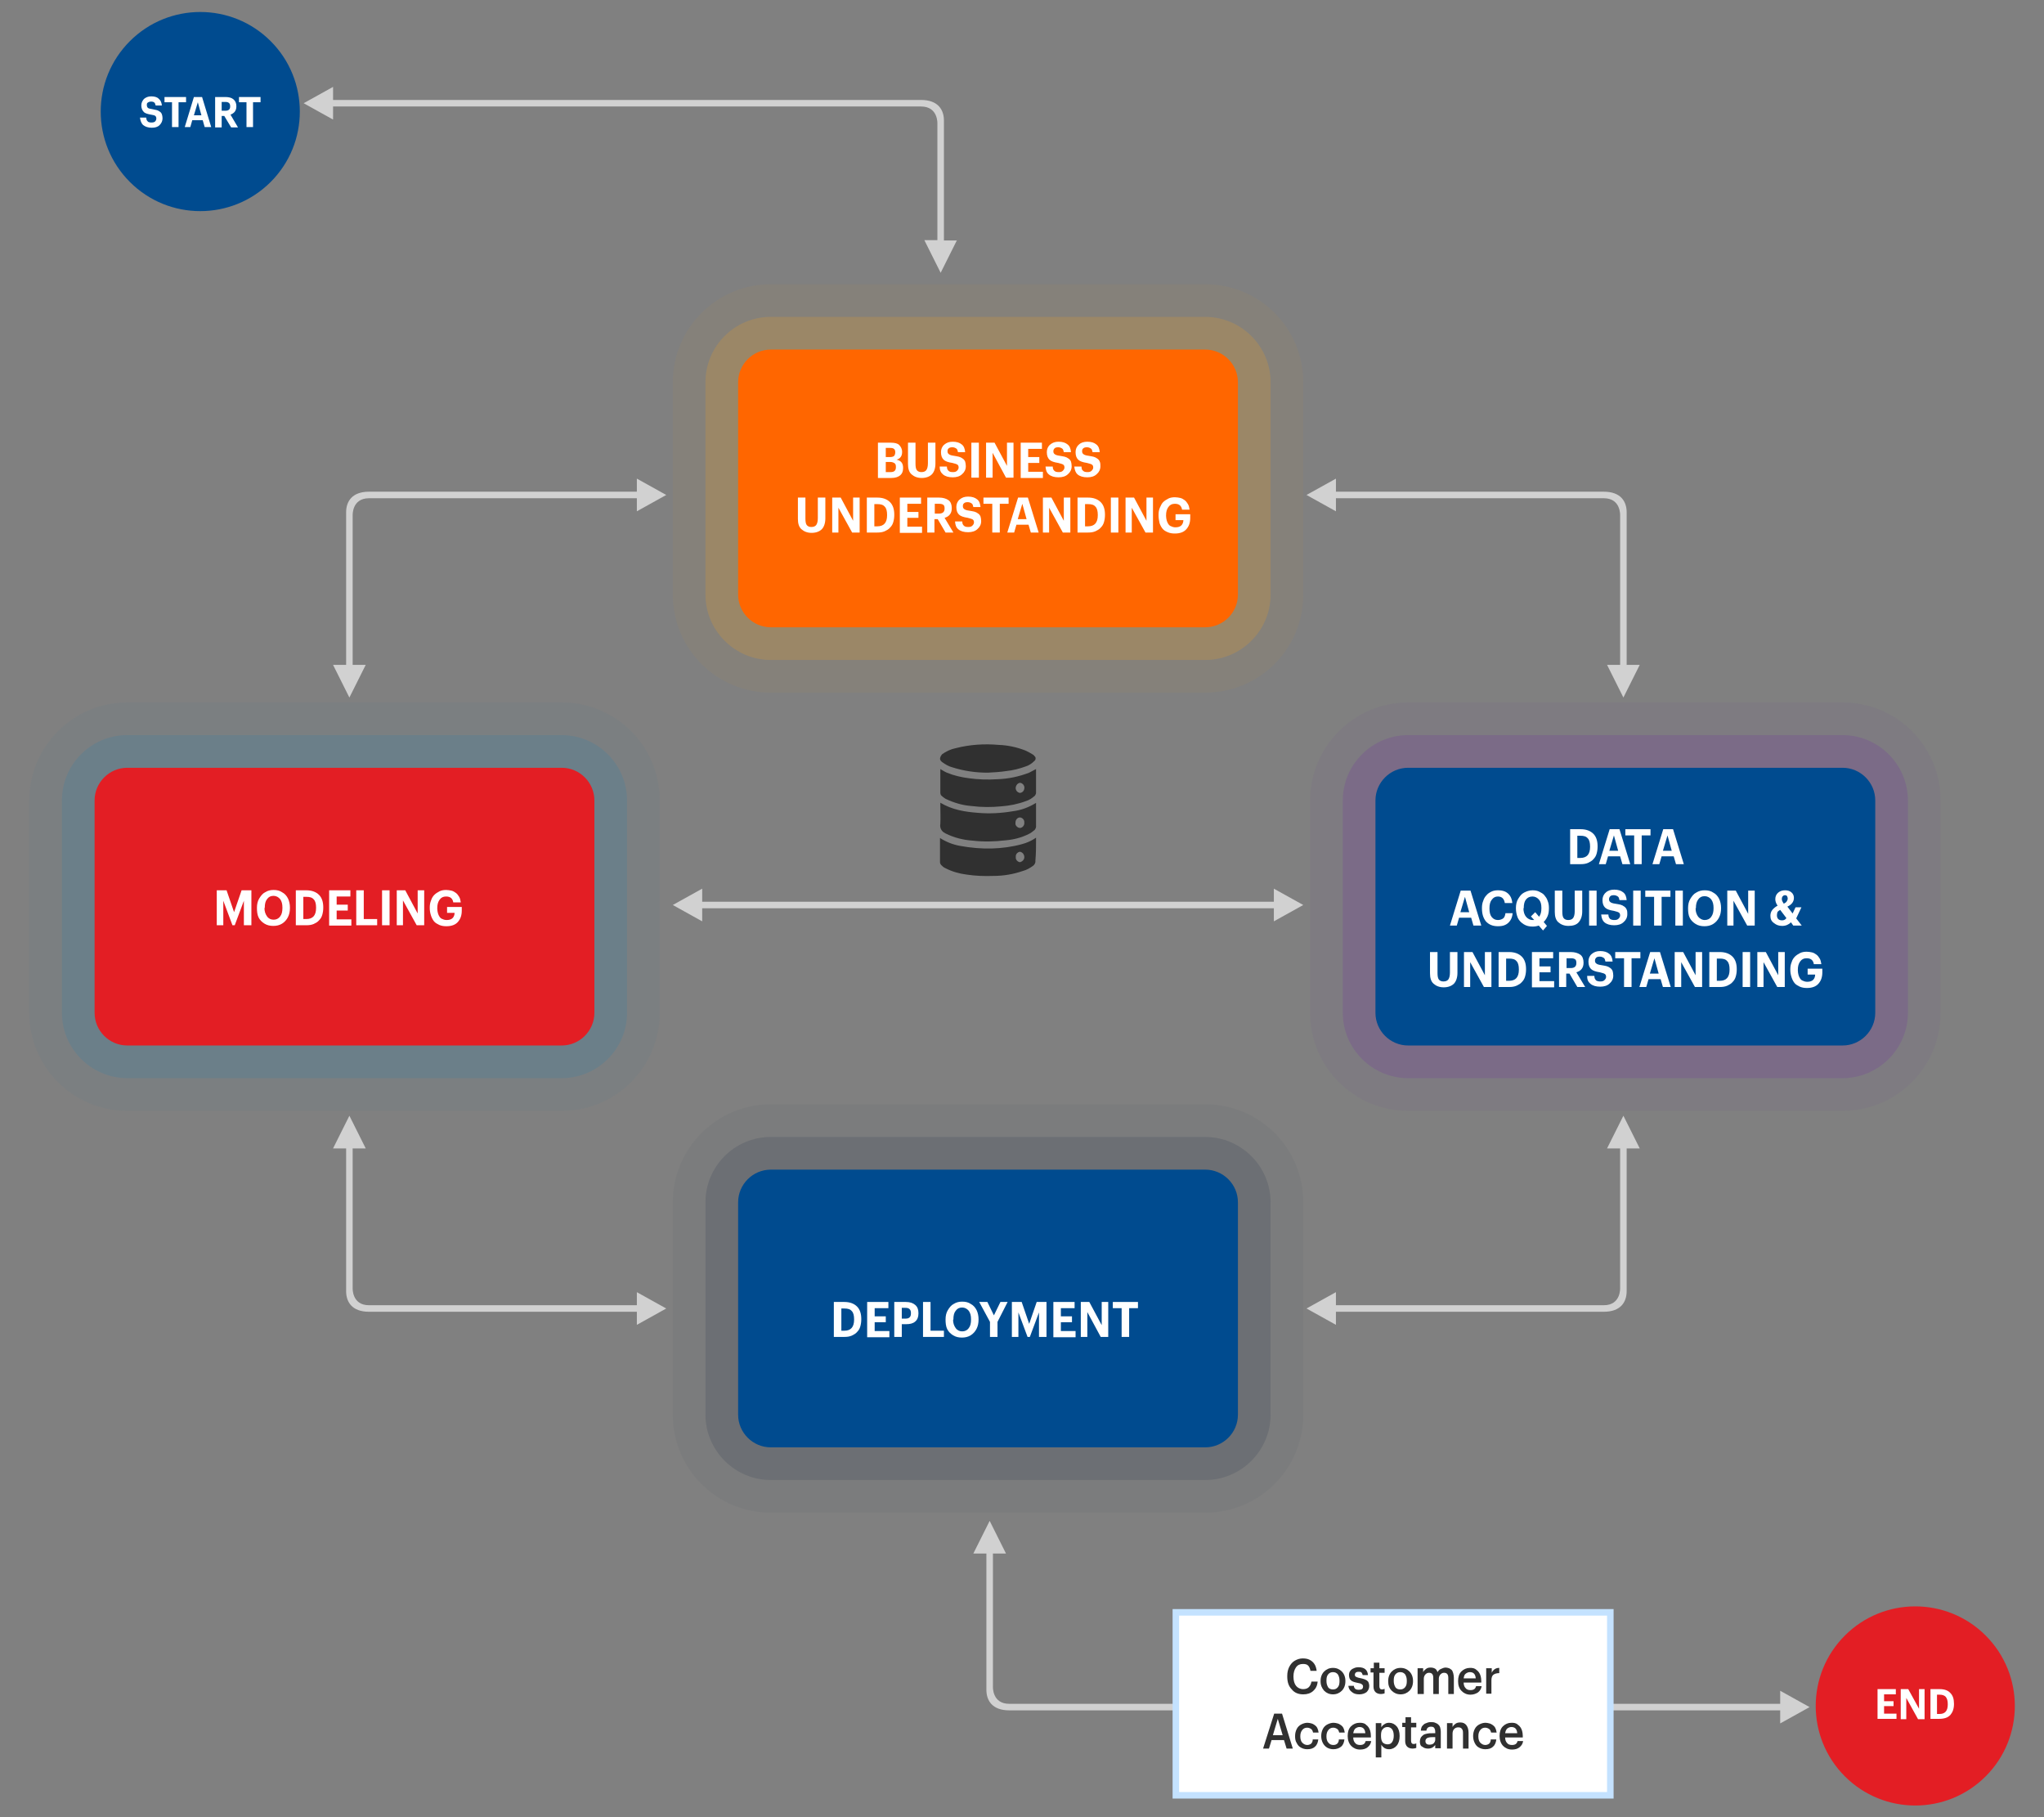 <?xml version="1.0" encoding="UTF-8"?>
<!DOCTYPE svg PUBLIC "-//W3C//DTD SVG 1.1//EN" "http://www.w3.org/Graphics/SVG/1.1/DTD/svg11.dtd">
<!-- Creator: CorelDRAW 2018 (64-Bit) -->
<svg xmlns="http://www.w3.org/2000/svg" xml:space="preserve" width="180mm" height="160mm" version="1.1" style="shape-rendering:geometricPrecision; text-rendering:geometricPrecision; image-rendering:optimizeQuality; fill-rule:evenodd; clip-rule:evenodd"
viewBox="0 0 18000 16000"
 xmlns:xlink="http://www.w3.org/1999/xlink">
 <rect x="0" y="0" width="18000" height="16000" fill="#808080" stroke="none"/>
 <defs>
  <style type="text/css">
   <![CDATA[
    .fil0 {fill:none}
    .fil2 {fill:#E31E24}
    .fil1 {fill:#004B8F}
    .fil14 {fill:#303030}
    .fil15 {fill:#C4E2FF}
    .fil3 {fill:#D1D1D1}
    .fil6 {fill:#FF6600}
    .fil7 {fill:white}
    .fil10 {fill:#3081AC;fill-opacity:0.051}
    .fil12 {fill:#333F50;fill-opacity:0.051}
    .fil8 {fill:#7030A0;fill-opacity:0.051}
    .fil4 {fill:#F8A31A;fill-opacity:0.051}
    .fil11 {fill:#3081AC;fill-opacity:0.2}
    .fil13 {fill:#333F50;fill-opacity:0.2}
    .fil9 {fill:#7030A0;fill-opacity:0.2}
    .fil5 {fill:#F8A31A;fill-opacity:0.2}
   ]]>
  </style>
 </defs>
 <g id="Layer_x0020_1">
  <g id="_2547604338880">
   <rect class="fil0" x="-1500" y="-702.06" width="21000" height="17404.11"/>
   <path class="fil1" d="M2383.56 362.33c342.33,342.33 342.33,897.53 0,1239.86 -342.33,342.33 -897.53,342.33 -1239.86,0 -342.33,-342.33 -342.33,-897.53 0,-1239.86 342.33,-342.33 897.53,-342.33 1239.86,0z"/>
   <path class="fil2" d="M17486.3 14400.68c342.33,342.33 342.33,897.53 0,1239.86 -342.33,342.33 -897.53,342.33 -1239.86,0 -342.33,-342.33 -342.33,-897.53 0,-1239.86 342.33,-342.32 897.53,-342.32 1239.86,0z"/>
   <path class="fil3" d="M8427.53 2114.25l-143.84 287.67 -143.84 -287.67 115.08 0 0 -1024.11c0,0 8.63,-152.47 -143.84,-152.47l-5178.08 0 0 115.07 -258.9 -143.84 258.9 -143.84 0 115.07 5178.09 0.01c149.59,0 201.37,86.3 201.37,181.23l0 1055.75 115.06 0 0 -2.87z"/>
   <path class="fil3" d="M14439.86 5853.97l-143.84 287.67 -143.84 -287.67 115.08 0 0 -1314.66c0,0 8.63,-152.47 -143.84,-152.47l-2358.9 0.01 0 115.07 -258.9 -143.84 258.9 -143.84 0 115.07 2358.9 0.01c149.59,0 201.37,86.3 201.37,181.23l0 1343.42 115.07 0z"/>
   <polygon class="fil3" points="11476.85,7968.36 11217.95,7824.52 11217.95,7939.59 6183.7,7939.59 6183.7,7824.52 5924.8,7968.36 6183.7,8112.2 6183.7,7997.13 11217.95,7997.12 11217.95,8112.19 "/>
   <path class="fil3" d="M8571.37 13678.63l143.84 -287.67 143.84 287.67 -115.08 0 0 1170.82c0,0 -8.63,152.47 143.84,152.47l6789.04 0 0 -115.07 258.9 143.84 -258.9 143.84 0 -115.07 -6789.04 -0.01c-149.59,0 -201.37,-86.3 -201.37,-181.23l0 -1199.59 -115.07 0z"/>
   <path class="fil3" d="M14324.79 10111.51l0 1257.12c0,94.93 -51.78,181.23 -201.37,181.23l-2358.9 0 0 115.07 -258.9 -143.84 258.9 -143.84 0 115.07 2358.9 0.01c152.47,0 143.84,-152.47 143.84,-152.47l0 -1228.36 -115.07 0.01 143.84 -287.67 143.84 287.67 -115.08 0z"/>
   <path class="fil3" d="M3048.08 5853.97l0 -1343.42c0,-94.93 51.78,-181.23 201.37,-181.23l2358.91 0 0 -115.07 258.9 143.84 -258.9 143.84 0 -115.07 -2358.91 -0.01c-152.47,0 -143.84,152.47 -143.84,152.47l0 1314.66 115.07 -0.01 -143.84 287.67 -143.84 -287.67 115.08 0z"/>
   <path class="fil3" d="M2933.01 10111.51l143.84 -287.67 143.84 287.67 -115.07 0 0 1228.36c0,0 -8.63,152.47 143.84,152.47l2358.9 -0.01 0 -115.07 258.9 143.84 -258.9 143.84 0 -115.07 -2358.91 -0.01c-149.59,0 -201.37,-86.3 -201.37,-181.23l0 -1257.12 -115.07 0z"/>
   <path class="fil4" d="M6787.81 2502.6l3826.03 0c477.53,0 863.01,385.48 863.01,863.01l0 0 0 1869.86c0,477.53 -385.48,863.01 -863.01,863.01l-3826.03 0.01c-477.53,0 -863.01,-385.48 -863.01,-863.01l0 -1869.86c-0.01,-474.66 385.47,-863.02 863.01,-863.02l0 0z"/>
   <path class="fil5" d="M6787.81 2790.27l3826.03 0c316.44,0 575.34,258.9 575.34,575.34l0 1869.86c0,316.44 -258.9,575.34 -575.34,575.34l-3826.03 0.01c-316.44,0 -575.34,-258.9 -575.34,-575.34l0 -1869.86c0,-316.44 256.02,-575.35 575.34,-575.35z"/>
   <path class="fil6" d="M6787.81 3077.95l3826.03 0c158.22,0 287.67,129.45 287.67,287.67l0 1869.86c0,158.22 -129.45,287.67 -287.67,287.67l-3826.03 0c-158.22,0 -287.67,-129.45 -287.67,-287.67l0 -1869.86c0,-158.22 129.45,-287.67 287.67,-287.67z"/>
   <g>
    <path class="fil7" d="M7731.37 4205.62l0 -307.81 115.07 0c31.64,0 57.53,5.75 71.92,20.14 14.39,14.39 25.89,34.52 25.89,60.41l0 2.88c0,34.52 -17.26,57.53 -48.9,66.16 40.27,8.63 57.53,31.64 57.53,71.92l0 2.88c0,28.77 -8.63,48.9 -25.89,63.29 -17.26,14.38 -43.15,23.01 -77.67,23.01l-117.95 -0.01 0 -2.87zm66.16 -181.24l40.28 0c14.38,0 25.89,-2.88 34.52,-8.63 5.75,-5.75 11.51,-17.26 11.51,-31.64l0 -2.88c0,-11.51 -2.88,-23.01 -11.51,-28.77 -5.75,-5.75 -17.26,-8.63 -34.52,-8.63l-37.4 0.01 0 80.54 -2.88 0zm0 132.33l46.03 0c31.64,0 46.03,-14.38 46.03,-43.15l0 -2.88c0,-14.38 -2.88,-25.89 -11.51,-31.64 -8.63,-5.75 -20.14,-11.51 -37.4,-11.51l-40.27 0 0 89.18 -2.88 0z"/>
    <path class="fil7" d="M7996.03 4084.79l0 -186.99 66.16 0.01 0 184.11c0,25.89 2.88,46.03 11.51,57.53 8.63,11.51 23.01,17.26 40.27,17.26 20.14,0 34.52,-5.75 43.15,-17.26 8.63,-11.51 14.38,-31.64 14.38,-60.41l0 -181.23 66.17 0 0 184.11c0,40.27 -11.51,74.79 -31.64,94.93 -20.13,20.14 -51.78,31.64 -89.18,31.64 -37.4,0 -66.16,-11.51 -89.18,-31.64 -23.02,-20.13 -31.64,-51.78 -31.64,-92.06z"/>
    <path class="fil7" d="M8275.07 4107.81l63.29 0c0,8.63 2.88,14.38 2.88,20.14 2.88,5.75 5.75,11.51 8.63,14.38 2.88,2.87 8.63,8.63 17.26,11.51 8.63,2.88 17.26,2.88 25.89,2.88 14.38,0 25.89,-2.88 34.52,-11.51 8.63,-8.63 14.38,-17.26 14.38,-28.77 0,-11.51 -2.88,-20.14 -11.51,-25.89 -8.63,-5.75 -23.01,-8.63 -43.15,-14.38 -37.4,-5.75 -63.29,-14.38 -77.67,-28.77 -14.38,-14.38 -23.01,-34.52 -23.01,-66.16 0,-25.89 8.63,-48.9 28.77,-66.16 20.14,-17.26 43.15,-25.89 74.79,-25.89 34.52,0 60.41,8.63 77.67,23.01 20.14,14.38 28.77,37.4 31.64,69.04l-63.29 -0.01c-2.88,-14.38 -5.75,-25.89 -14.38,-31.64 -8.63,-5.75 -20.14,-11.51 -34.52,-11.51 -14.38,0 -25.89,2.88 -31.64,8.63 -8.63,5.75 -11.51,14.38 -11.51,25.89 0,11.51 2.88,20.14 11.51,25.89 5.75,5.75 20.14,11.51 43.15,14.38 17.26,2.88 34.52,5.75 46.03,8.63 11.51,2.88 23.01,8.63 34.52,17.26 8.63,5.75 17.26,17.26 20.14,25.89 2.88,8.63 5.75,25.89 5.75,40.27 0,28.77 -11.51,51.78 -31.64,69.04 -20.14,20.14 -48.9,28.77 -83.42,28.77 -37.4,0 -66.16,-8.63 -86.3,-25.89 -20.14,-17.26 -28.78,-37.39 -28.78,-69.03z"/>
    <polygon class="fil7" points="8554.11,4205.62 8554.11,3897.81 8620.27,3897.81 8620.27,4205.62 "/>
    <polygon class="fil7" points="8683.56,4205.62 8683.56,3897.81 8758.36,3897.81 8867.68,4102.06 8867.68,3897.81 8925.21,3897.81 8925.21,4205.62 8859.04,4205.62 8741.1,3986.99 8741.1,4205.62 "/>
    <polygon class="fil7" points="8988.49,4205.62 8988.49,3897.81 9175.48,3897.81 9175.48,3952.47 9054.66,3952.47 9054.66,4024.39 9152.47,4024.38 9152.47,4076.16 9054.66,4076.16 9054.66,4153.83 9184.11,4153.84 9184.11,4208.5 8988.49,4208.49 "/>
   </g>
   <g>
    <path class="fil7" d="M9207.12 4107.81l63.29 0c0,8.63 2.88,14.38 2.88,20.14 2.88,5.75 5.75,11.51 8.63,14.38 2.88,2.87 8.63,8.63 17.26,11.51 8.63,2.88 17.26,2.88 25.89,2.88 14.38,0 25.89,-2.88 34.52,-11.51 8.63,-8.63 14.38,-17.26 14.38,-28.77 0,-11.51 -2.88,-20.14 -11.51,-25.89 -8.63,-5.75 -23.01,-8.63 -43.15,-14.38 -37.4,-5.75 -63.29,-14.38 -77.67,-28.77 -14.38,-14.38 -23.01,-34.52 -23.01,-66.16 0,-25.89 8.63,-48.9 28.77,-66.16 20.14,-17.26 43.15,-25.89 74.79,-25.89 34.52,0 60.41,8.63 77.67,23.01 20.14,14.38 28.77,37.4 31.64,69.04l-63.28 -0.01c-2.88,-14.38 -5.75,-25.89 -14.38,-31.64 -8.63,-5.75 -20.14,-11.51 -34.52,-11.51 -14.38,0 -25.89,2.88 -31.64,8.63 -5.75,5.75 -11.51,14.38 -11.51,25.89 0,11.51 2.88,20.14 11.51,25.89 5.75,5.75 20.14,11.51 43.15,14.38 17.26,2.88 34.52,5.75 46.03,8.63 11.51,2.88 23.01,8.63 34.52,17.26 8.63,5.75 17.26,17.26 20.14,25.89 2.88,8.63 5.75,25.89 5.75,40.27 0,28.77 -11.51,51.78 -31.64,69.04 -20.14,20.14 -48.9,28.77 -83.42,28.77 -37.4,0 -66.16,-8.63 -86.3,-25.89 -20.14,-17.26 -25.91,-37.39 -28.79,-69.03z"/>
   </g>
   <g>
    <path class="fil7" d="M9460.27 4107.81l63.29 0c0,8.63 2.88,14.38 2.88,20.14 0,5.76 5.75,11.51 8.63,14.38 2.88,2.87 8.63,8.63 17.26,11.51 8.63,2.88 17.26,2.88 25.89,2.88 14.38,0 25.89,-2.88 34.52,-11.51 8.63,-8.63 14.38,-17.26 14.38,-28.77 0,-11.51 -2.88,-20.14 -11.51,-25.89 -8.63,-5.75 -23.01,-8.63 -43.15,-14.38 -37.4,-5.75 -63.29,-14.38 -77.67,-28.77 -14.38,-14.38 -23.01,-34.52 -23.01,-66.16 0,-25.89 8.63,-48.9 28.77,-66.16 17.26,-17.26 43.15,-25.89 74.79,-25.89 34.52,0 60.41,8.63 77.67,23.01 20.14,14.38 28.77,37.4 31.64,69.04l-63.28 -0.01c-2.88,-14.38 -5.75,-25.89 -14.38,-31.64 -8.63,-5.75 -20.14,-11.51 -34.52,-11.51 -14.38,0 -25.89,2.88 -31.64,8.63 -8.63,5.75 -11.51,14.38 -11.51,25.89 0,11.51 2.88,20.14 11.51,25.89 5.75,5.75 20.14,11.51 43.15,14.38 17.26,2.88 34.52,5.75 46.03,8.63 11.51,2.88 23.01,8.63 34.52,17.26 11.51,8.63 17.26,17.26 20.14,25.89 5.75,11.51 5.75,25.89 5.75,40.27 0,28.77 -11.51,51.78 -31.64,69.04 -20.14,20.14 -48.9,28.77 -83.42,28.77 -37.4,0 -66.16,-8.63 -86.3,-25.89 -14.4,-11.5 -25.91,-37.39 -28.79,-69.03z"/>
   </g>
   <g>
    <path class="fil7" d="M7026.58 4568.08l0 -186.99 66.16 0.01 0 184.11c0,25.89 2.88,46.03 11.51,57.53 8.63,11.51 23.01,17.26 40.27,17.26 20.14,0 34.52,-5.75 43.15,-17.26 8.63,-11.51 14.38,-31.64 14.38,-60.41l0 -181.23 66.17 0 0 184.11c0,40.27 -11.51,74.79 -31.64,94.93 -20.13,20.14 -51.78,31.64 -89.18,31.64 -37.4,0 -66.16,-11.51 -89.18,-31.64 -23.02,-20.13 -31.64,-51.78 -31.64,-92.06z"/>
    <polygon class="fil7" points="7328.63,4688.9 7328.63,4381.09 7403.42,4381.1 7512.74,4585.35 7512.74,4381.1 7570.27,4381.1 7570.27,4688.91 7504.11,4688.9 7383.29,4470.27 7383.29,4688.9 "/>
    <path class="fil7" d="M7633.56 4688.9l0 -307.81 92.06 0.01c48.9,0 86.3,14.38 112.19,40.27 25.89,25.89 37.4,63.29 37.4,109.32l0 2.88c0,23.01 -2.88,43.15 -8.63,63.29 -5.75,20.14 -14.38,34.52 -28.77,48.9 -11.51,14.38 -28.77,23.01 -46.03,31.64 -20.14,8.63 -40.27,11.51 -66.16,11.51l-92.06 -0.01zm66.17 -54.65l25.89 0c57.53,0 86.3,-31.64 86.3,-97.81l0 -2.88c0,-31.64 -5.75,-57.53 -20.14,-71.92 -14.38,-17.26 -34.52,-23.01 -66.16,-23.01l-25.89 0 0 195.62z"/>
    <polygon class="fil7" points="7924.11,4688.9 7924.11,4381.09 8111.1,4381.1 8111.1,4435.76 7990.27,4435.75 7990.27,4507.67 8088.08,4507.67 8088.08,4559.45 7990.27,4559.45 7990.27,4637.12 8119.73,4637.12 8119.73,4691.78 7924.11,4691.78 "/>
   </g>
   <g>
    <path class="fil7" d="M8165.75 4688.9l0 -307.81 103.57 0.01c34.52,0 63.29,8.63 83.42,23.01 20.14,14.38 28.77,40.27 28.77,69.04l0 2.88c0,23.01 -5.75,40.27 -17.26,54.66 -11.51,14.39 -25.89,23.01 -46.03,28.77l77.67 129.45 -69.04 -0.01 -69.04 -117.95 -28.77 0.01 0 117.95 -63.29 -0.01zm66.17 -166.85l37.4 0c31.64,0 48.9,-14.38 48.9,-43.15l0 -2.87c0,-14.38 -2.88,-25.89 -11.51,-31.64 -8.63,-5.75 -20.14,-8.63 -37.4,-8.63l-37.39 -0.01 0 86.3z"/>
   </g>
   <g>
    <path class="fil7" d="M8410.27 4591.1l63.29 0c0,8.63 2.88,14.38 2.88,20.14 2.88,5.75 5.75,11.51 8.63,14.38 2.88,2.87 8.63,8.63 17.26,11.51 8.63,2.88 17.26,2.88 25.89,2.88 14.38,0 25.89,-2.88 34.52,-11.51 8.63,-8.63 14.38,-17.26 14.38,-28.77 0,-11.51 -2.88,-20.14 -11.51,-25.89 -8.63,-5.75 -23.01,-8.63 -43.15,-14.38 -37.4,-5.75 -63.29,-14.38 -77.67,-28.77 -14.38,-14.38 -23.01,-34.52 -23.01,-66.16 0,-25.89 8.63,-48.9 28.77,-66.16 20.14,-17.26 43.15,-25.89 74.79,-25.89 34.52,0 60.41,8.63 77.67,23.01 20.14,14.38 28.77,37.4 31.64,69.04l-63.28 -0.01c-2.88,-14.38 -5.75,-25.89 -14.38,-31.64 -8.63,-5.75 -20.14,-11.51 -34.52,-11.51 -14.38,0 -25.89,2.88 -31.64,8.63 -8.63,5.75 -11.51,14.38 -11.51,25.89 0,11.51 2.88,20.14 11.51,25.89 5.75,5.75 20.14,11.51 43.15,14.38 17.26,2.88 34.52,5.75 46.03,8.63 11.51,2.88 23.01,8.63 34.52,17.26 8.63,5.75 17.26,17.26 20.14,25.89 2.88,8.63 5.75,25.89 5.75,40.27 0,28.77 -11.51,51.78 -31.64,69.04 -20.14,20.14 -48.9,28.77 -83.42,28.77 -37.4,0 -66.16,-8.63 -86.3,-25.89 -20.14,-17.26 -25.91,-37.39 -28.79,-69.03z"/>
   </g>
   <g>
    <polygon class="fil7" points="8660.55,4435.75 8660.55,4381.09 8882.05,4381.1 8882.05,4435.76 8804.38,4435.75 8804.38,4688.9 8738.22,4688.9 8738.22,4435.75 "/>
   </g>
   <g>
    <path class="fil7" d="M8870.55 4688.9l94.93 -307.81 86.3 0.01 94.93 307.81 -69.04 -0.01 -20.14 -69.04 -106.43 0 -20.14 69.04 -60.41 0zm92.05 -117.94l77.67 0 -37.4 -135.21 -40.27 135.21z"/>
    <polygon class="fil7" points="9184.11,4688.9 9184.11,4381.09 9258.9,4381.1 9368.22,4585.35 9368.22,4381.1 9425.75,4381.1 9425.75,4688.91 9359.59,4688.9 9238.77,4470.27 9238.77,4688.9 "/>
    <path class="fil7" d="M9489.04 4688.9l0 -307.81 92.06 0.01c48.9,0 86.3,14.38 112.19,40.27 25.89,25.89 37.4,63.29 37.4,109.32l0 2.88c0,23.01 -2.88,43.15 -8.63,63.29 -5.75,20.14 -14.38,34.52 -28.77,48.9 -11.51,14.38 -28.77,23.01 -46.03,31.64 -20.14,8.63 -40.27,11.51 -66.16,11.51l-92.06 -0.01zm66.17 -54.65l25.89 0c57.53,0 86.3,-31.64 86.3,-97.81l0 -2.88c0,-31.64 -5.75,-57.53 -20.14,-71.92 -14.38,-17.26 -34.52,-23.01 -66.16,-23.01l-25.89 0 0 195.62z"/>
    <polygon class="fil7" points="9782.47,4688.9 9782.47,4381.09 9848.63,4381.1 9848.63,4688.91 "/>
    <polygon class="fil7" points="9911.92,4688.9 9911.92,4381.09 9986.71,4381.1 10096.03,4585.35 10096.03,4381.1 10153.56,4381.1 10153.56,4688.91 10087.4,4688.9 9966.58,4470.27 9966.58,4688.9 "/>
    <path class="fil7" d="M10202.47 4536.44l0 -2.88c0,-23.01 2.88,-43.15 11.51,-63.29 8.63,-20.14 17.26,-37.4 28.77,-48.9 11.51,-11.5 28.77,-23.01 46.03,-31.64 17.26,-8.63 37.4,-11.51 57.53,-11.51 17.26,0 31.64,2.88 46.03,5.75 14.38,2.88 28.77,11.51 40.27,20.14 11.51,8.63 20.14,20.14 28.77,34.52 8.63,14.38 11.51,31.64 14.38,48.9l-66.17 0c-5.75,-34.52 -25.89,-51.78 -63.29,-51.78 -25.89,0 -43.15,8.63 -57.53,28.77 -14.38,20.14 -20.14,43.15 -20.14,74.79l0 2.88c0,14.38 2.88,28.77 5.75,40.27 2.87,11.5 8.63,23.01 14.38,31.64 5.75,8.63 14.38,17.26 25.89,20.14 11.51,5.75 23.01,8.63 37.4,8.63 23.01,0 40.27,-5.75 51.78,-17.26 11.51,-11.51 17.26,-28.77 17.26,-46.03l-69.04 0.01 0 -51.78 129.46 0 0 31.64c0,43.15 -11.51,74.79 -34.52,100.68 -23.01,25.89 -57.53,37.4 -100.68,37.4 -23.01,0 -43.15,-2.88 -63.29,-11.51 -20.14,-8.63 -34.52,-17.26 -46.03,-31.64 -11.51,-14.38 -20.14,-31.64 -25.89,-48.9 -5.76,-25.89 -8.63,-46.03 -8.63,-69.04z"/>
   </g>
   <g>
    <path class="fil8" d="M12400.27 6184.79l3826.03 0c477.53,0 863.01,385.48 863.01,863.01l0 0 0 1869.86c0,477.53 -385.48,863.01 -863.01,863.01l-3826.03 0.01c-477.53,0 -863.01,-385.48 -863.01,-863.01l0 -1869.86c0,-474.66 388.36,-863.02 863.01,-863.02l0 0z"/>
   </g>
   <g>
    <path class="fil9" d="M12400.27 6472.47l3826.03 0c316.44,0 575.34,258.9 575.34,575.34l0 1869.86c0,316.44 -258.9,575.34 -575.34,575.34l-3826.03 0c-316.44,0 -575.34,-258.9 -575.34,-575.34l0 -1869.86c0,-316.44 258.91,-575.34 575.34,-575.34z"/>
   </g>
   <path class="fil1" d="M12400.27 6760.14l3826.03 0c158.22,0 287.67,129.45 287.67,287.67l0 1869.86c0,158.22 -129.45,287.67 -287.67,287.67l-3826.03 0c-158.22,0 -287.67,-129.45 -287.67,-287.67l0 -1869.86c0,-158.22 129.45,-287.67 287.67,-287.67z"/>
   <g>
    <path class="fil7" d="M13827.12 7608.77l0 -307.81 92.06 0c48.9,0 86.3,14.38 112.19,40.27 25.89,25.89 37.4,63.29 37.4,109.32l0 2.88c0,23.01 -2.88,43.15 -8.63,63.29 -5.75,20.14 -14.38,34.52 -28.77,48.9 -11.51,14.38 -28.77,23.01 -46.03,31.64 -20.14,8.63 -40.27,11.51 -66.16,11.51l-92.06 0zm63.29 -54.66l25.89 0c57.53,0 86.3,-31.64 86.3,-97.81l0 -2.88c0,-31.64 -5.75,-57.53 -20.14,-71.92 -14.38,-17.26 -34.52,-23.01 -66.16,-23.01l-25.89 0 0 195.62z"/>
   </g>
   <g>
    <path class="fil7" d="M14080.27 7608.77l94.93 -307.81 86.31 0 94.93 307.81 -69.04 0 -20.14 -69.04 -106.44 0 -20.14 69.04 -60.41 0zm92.06 -117.95l77.67 0 -37.4 -135.21 -40.27 135.21z"/>
    <polygon class="fil7" points="14313.29,7355.62 14313.29,7300.96 14534.79,7300.96 14534.79,7355.62 14457.12,7355.62 14457.12,7608.77 14390.96,7608.77 14390.96,7355.62 "/>
   </g>
   <g>
    <path class="fil7" d="M14552.05 7608.77l94.93 -307.81 86.31 0 94.93 307.81 -69.04 0 -20.14 -69.04 -106.44 0 -20.14 69.04 -60.41 0zm92.06 -117.95l77.67 0 -37.4 -135.21 -40.27 135.21z"/>
   </g>
   <g>
    <path class="fil7" d="M12768.49 8149.59l94.93 -307.81 86.31 0 94.93 307.81 -69.04 0 -20.14 -69.04 -106.44 0 -20.14 69.04 -60.41 0zm92.06 -117.95l77.67 0 -37.4 -135.21 -40.27 135.21z"/>
   </g>
   <g>
    <path class="fil7" d="M13050.41 7997.12l0 -2.88c0,-23.01 2.88,-43.15 11.51,-63.29 5.75,-20.14 17.26,-37.4 28.77,-48.9 11.51,-14.38 25.89,-23.01 43.15,-31.64 17.26,-8.63 37.4,-11.51 57.53,-11.51 23.01,0 43.15,2.88 63.29,11.51 17.26,8.63 31.64,20.14 43.15,37.4 11.51,17.26 17.26,37.4 20.14,63.29l-66.17 0c-5.75,-37.4 -25.89,-57.53 -60.41,-57.53 -23.01,0 -40.27,8.63 -54.66,28.77 -14.38,17.26 -20.14,43.15 -20.14,74.79l0 2.88c0,31.64 5.75,57.53 20.14,74.79 14.38,17.26 31.64,25.89 54.66,25.89 17.26,0 34.52,-5.75 46.03,-14.38 11.51,-8.63 17.26,-25.89 20.14,-46.03l63.28 -0.01c-2.88,25.89 -8.63,46.03 -20.14,63.29 -11.51,17.26 -25.89,31.64 -46.03,40.27 -17.26,8.63 -40.27,11.51 -63.29,11.51 -46.03,0 -80.55,-14.38 -106.44,-43.15 -23,-28.77 -34.51,-66.16 -34.51,-115.07z"/>
    <path class="fil7" d="M13349.59 7997.12l0 -2.88c0,-28.77 5.75,-57.53 20.14,-80.55 14.39,-23.02 28.77,-43.15 51.78,-54.66 23.01,-11.51 46.03,-20.14 74.79,-20.14 20.14,0 40.27,2.88 57.53,11.51 17.26,8.63 34.52,17.26 46.03,31.64 11.51,14.38 23.01,28.77 28.77,48.9 8.63,20.14 11.51,40.27 11.51,63.29l0 2.88c0,25.89 -2.88,48.9 -11.51,69.04 -8.63,20.14 -20.14,37.4 -34.52,51.78l28.77 34.52 -34.52 40.27 -37.4 -43.15c-17.26,5.75 -34.52,8.63 -54.66,8.63 -28.77,0 -54.66,-5.75 -77.67,-20.14 -23.01,-14.38 -40.27,-31.64 -51.78,-54.66 -11.51,-28.74 -17.26,-54.63 -17.26,-86.28zm66.16 0c0,31.64 8.63,57.53 23.01,74.79 14.38,17.26 34.52,28.77 57.53,28.77 2.88,0 5.75,0 14.38,0l-28.77 -31.64 37.4 -37.4 34.52 40.27c14.38,-20.14 20.14,-43.15 20.14,-74.79l0 -2.88c0,-31.64 -5.75,-54.66 -20.14,-71.92 -14.38,-17.26 -34.52,-28.77 -57.53,-28.77 -25.89,0 -43.15,8.63 -57.53,25.89 -14.38,17.26 -20.14,43.15 -20.14,74.79l0.01 2.89 -2.88 0z"/>
    <path class="fil7" d="M13691.92 8028.77l0 -186.99 66.16 0 0 184.11c0,25.89 2.88,46.03 11.51,57.53 8.63,11.51 23.01,17.26 40.27,17.26 20.14,0 34.52,-5.75 43.15,-17.26 8.63,-11.51 14.38,-31.64 14.38,-60.41l0.01 -181.23 66.16 0 0 184.11c0,40.27 -11.51,71.92 -31.64,94.93 -20.13,23.01 -51.78,31.64 -89.18,31.64 -37.4,0 -66.16,-11.51 -89.18,-31.64 -23.02,-20.13 -31.64,-51.78 -31.64,-92.05z"/>
    <polygon class="fil7" points="13993.97,8149.59 13993.97,7841.78 14060.14,7841.78 14060.14,8149.59 "/>
    <path class="fil7" d="M14100.41 8051.78l63.29 0c0,8.63 2.88,14.38 2.88,20.14 2.88,5.75 5.75,11.51 8.63,14.38 2.88,5.75 8.63,8.63 17.26,11.51 8.63,2.88 17.26,2.88 25.89,2.88 14.38,0 25.89,-2.88 34.52,-11.51 8.63,-8.63 14.38,-17.26 14.38,-28.77 0,-11.51 -2.88,-20.14 -11.51,-25.89 -8.63,-5.75 -23.01,-8.63 -43.15,-14.38 -37.4,-5.75 -63.29,-14.38 -77.67,-28.77 -14.38,-14.38 -23.01,-34.52 -23.01,-66.16 0,-25.89 8.63,-48.9 28.77,-66.16 17.26,-17.26 43.15,-25.89 74.79,-25.89 34.52,0 60.41,8.63 77.67,23.01 20.14,14.38 28.77,37.4 31.64,69.04l-63.28 0c-2.88,-14.38 -5.75,-25.89 -14.38,-31.64 -8.63,-5.75 -20.14,-11.51 -34.52,-11.51 -14.38,0 -25.89,2.88 -31.64,8.63 -5.75,5.75 -11.51,14.38 -11.51,25.89 0,11.51 2.88,20.14 11.51,25.89 5.75,5.75 20.14,11.51 43.15,14.38 17.26,2.88 34.52,5.75 46.03,8.63 11.51,2.88 23.01,8.63 34.52,17.26 8.63,5.75 17.26,17.26 20.14,25.89 5.75,11.51 5.75,25.89 5.75,40.27 0,28.77 -11.51,51.78 -31.64,69.04 -20.14,20.14 -48.9,28.77 -83.42,28.77 -37.4,0 -66.16,-8.63 -86.3,-25.89 -14.41,-11.5 -25.91,-34.52 -28.79,-69.04z"/>
    <polygon class="fil7" points="14382.33,8149.59 14382.33,7841.78 14448.49,7841.78 14448.49,8149.59 "/>
    <polygon class="fil7" points="14488.77,7896.44 14488.77,7841.78 14710.27,7841.78 14710.27,7896.44 14632.6,7896.44 14632.6,8149.59 14566.44,8149.59 14566.44,7896.44 "/>
    <polygon class="fil7" points="14753.42,8149.59 14753.42,7841.78 14819.59,7841.78 14819.59,8149.59 "/>
    <path class="fil7" d="M14865.62 7997.12l0 -2.88c0,-28.77 5.75,-57.53 20.14,-80.55 14.39,-23.02 28.77,-43.15 51.78,-54.66 23.01,-14.38 46.03,-20.14 74.79,-20.14 28.77,0 54.66,5.75 74.79,20.14 23.01,11.51 40.27,31.64 51.78,54.66 11.51,23.01 17.26,51.78 17.26,80.55l0 2.88c0,31.64 -5.75,57.53 -17.26,80.55 -11.51,23.02 -28.77,43.15 -51.78,57.53 -23.01,14.38 -48.9,20.14 -77.67,20.14 -28.77,0 -54.66,-5.75 -77.67,-20.14 -23.01,-14.38 -40.27,-31.64 -51.78,-54.66 -11.51,-23.02 -14.38,-51.77 -14.38,-83.42zm66.16 0c0,31.64 8.63,54.66 23.01,74.79 14.38,17.26 34.52,28.77 57.53,28.77 23.01,0 43.15,-8.63 57.53,-28.77 14.38,-20.14 20.14,-43.15 20.14,-74.79l0 -2.88c0,-31.64 -5.75,-54.66 -20.14,-74.79 -14.38,-17.26 -34.52,-28.77 -57.53,-28.77 -25.89,0 -43.15,8.63 -57.53,28.77 -14.38,20.14 -20.14,43.15 -20.14,74.79l0.01 2.88 -2.88 0z"/>
    <polygon class="fil7" points="15210.82,8149.59 15210.82,7841.78 15285.62,7841.78 15394.94,8046.03 15394.93,7841.78 15452.47,7841.78 15452.47,8149.59 15386.3,8149.59 15265.48,7930.96 15265.48,8149.59 "/>
    <path class="fil7" d="M15590.55 8063.29c0,-20.14 5.75,-37.4 17.26,-51.78 11.51,-14.38 25.89,-25.89 46.03,-37.4 -14.38,-20.14 -20.14,-40.27 -20.14,-57.53 0,-23.01 8.63,-43.15 25.89,-57.53 17.26,-14.38 37.4,-20.14 60.41,-20.14 23.01,0 40.27,5.75 54.66,17.26 14.39,11.51 23.01,28.77 23.01,48.9 0,34.52 -20.14,60.41 -57.53,77.67l46.03 60.41 25.89 -54.66 51.78 0 -46.03 97.81 48.9 63.29 -74.79 0 -20.14 -28.77c-20.14,20.14 -46.03,31.64 -77.67,31.64 -28.77,0 -51.78,-8.63 -69.04,-23.01 -25.89,-17.26 -34.52,-37.4 -34.52,-66.16zm57.53 -5.76c0,14.38 2.88,25.89 11.51,34.52 8.63,8.63 20.14,11.51 34.52,11.51 14.38,0 28.77,-5.75 37.4,-20.14l-54.66 -71.92c-11.51,5.75 -17.26,11.51 -23.01,17.26 -2.88,8.64 -5.76,17.27 -5.76,28.77zm43.15 -140.95c0,11.51 5.75,23.01 17.26,40.27 11.51,-5.75 20.14,-11.51 25.89,-20.14 5.75,-8.63 8.63,-17.26 8.63,-25.89 0,-8.63 -2.88,-14.38 -5.75,-20.14 -2.87,-5.76 -11.51,-8.63 -17.26,-8.63 -8.63,0 -14.38,2.88 -20.14,8.63 -5.76,5.75 -8.63,14.39 -8.63,25.9z"/>
   </g>
   <g>
    <path class="fil7" d="M12593.01 8569.59l0 -186.99 66.17 0 0 184.11c0,25.89 2.88,46.03 11.51,57.53 8.63,11.5 23.01,17.26 40.27,17.26 20.14,0 34.52,-5.75 43.15,-17.26 8.63,-11.51 14.38,-31.64 14.38,-60.41l0 -181.23 66.17 0 0 184.11c0,40.27 -11.51,74.79 -31.64,94.93 -20.13,20.14 -51.78,31.64 -89.18,31.64 -37.4,0 -66.16,-11.51 -89.18,-31.64 -23.02,-20.13 -31.65,-51.78 -31.65,-92.05z"/>
    <polygon class="fil7" points="12892.19,8690.41 12892.19,8382.6 12966.99,8382.6 13076.31,8586.85 13076.31,8382.6 13133.84,8382.6 13133.84,8690.41 13067.67,8690.41 12946.85,8471.78 12946.85,8690.41 "/>
    <path class="fil7" d="M13197.12 8690.41l0 -307.81 92.06 0c48.9,0 86.3,14.38 112.19,40.27 25.89,25.89 37.4,63.29 37.4,109.32l0 2.88c0,23.01 -2.88,43.15 -8.63,63.29 -5.75,20.14 -14.38,34.52 -28.77,48.9 -11.51,14.38 -28.77,23.01 -46.03,31.64 -20.14,8.63 -40.27,11.51 -66.16,11.51l-92.06 0zm66.17 -54.66l25.89 0c57.53,0 86.3,-31.64 86.3,-97.81l0 -2.88c0,-31.64 -5.75,-57.53 -20.14,-71.92 -14.38,-17.26 -34.52,-23.01 -66.16,-23.01l-25.89 0.01 0 195.61z"/>
    <polygon class="fil7" points="13490.55,8690.41 13490.55,8382.6 13677.53,8382.6 13677.53,8437.26 13556.71,8437.26 13556.71,8509.18 13654.52,8509.18 13654.52,8560.96 13556.71,8560.96 13556.71,8638.63 13686.16,8638.63 13686.16,8693.29 13490.55,8693.29 "/>
   </g>
   <g>
    <path class="fil7" d="M13729.32 8690.41l0 -307.81 103.56 0c34.52,0 63.29,8.63 83.42,23.01 20.14,14.38 28.77,40.27 28.77,69.04l0 2.88c0,23.01 -5.75,40.27 -17.26,54.66 -11.51,14.38 -25.89,23.01 -46.03,28.77l77.67 129.45 -69.04 0 -69.04 -117.95 -28.77 0.01 0 117.95 -63.28 -0.01zm66.16 -166.85l37.4 0c31.64,0 48.9,-14.38 48.9,-43.15l0 -2.88c0,-14.38 -2.88,-25.89 -11.51,-31.64 -8.63,-5.75 -20.14,-8.63 -37.4,-8.63l-37.39 0 0 86.3z"/>
   </g>
   <g>
    <path class="fil7" d="M13976.71 8592.6l63.29 0c0,8.63 2.88,14.38 2.88,20.14 2.88,5.75 5.75,11.51 8.63,14.38 2.88,5.75 8.63,8.63 17.26,11.51 8.63,2.88 17.26,2.88 25.89,2.88 14.38,0 25.89,-2.88 34.52,-11.51 8.63,-8.63 14.38,-17.26 14.38,-28.77 0,-11.51 -2.88,-20.14 -11.51,-25.89 -8.63,-5.75 -23.01,-8.63 -43.15,-14.38 -37.4,-5.75 -63.29,-14.38 -77.67,-28.77 -14.38,-14.38 -23.01,-34.52 -23.01,-66.16 0,-25.89 8.63,-48.9 28.77,-66.16 20.14,-17.26 43.15,-25.89 74.79,-25.89 34.52,0 60.41,8.63 77.67,23.01 20.14,14.38 28.77,37.4 31.64,69.04l-63.28 0c-2.88,-14.38 -5.75,-25.89 -14.38,-31.64 -8.63,-5.75 -20.14,-11.51 -34.52,-11.51 -14.38,0 -25.89,2.88 -31.64,8.63 -5.75,5.75 -11.51,14.38 -11.51,25.89 0,11.51 2.88,20.14 11.51,25.89 5.75,5.75 20.14,11.51 43.15,14.38 17.26,2.88 34.52,5.75 46.03,8.63 11.51,2.88 23.01,8.63 34.52,17.26 8.63,5.75 17.26,17.26 20.14,25.89 2.88,8.63 5.75,25.89 5.75,40.27 0,28.77 -11.51,51.78 -31.64,69.04 -20.14,20.14 -48.9,28.77 -83.42,28.77 -37.4,0 -66.16,-8.63 -86.3,-25.89 -20.14,-17.26 -28.79,-34.52 -28.79,-69.04z"/>
   </g>
   <g>
    <polygon class="fil7" points="14224.11,8437.26 14224.11,8382.6 14445.62,8382.6 14445.62,8437.26 14367.95,8437.26 14367.95,8690.41 14301.78,8690.41 14301.78,8437.26 "/>
   </g>
   <g>
    <path class="fil7" d="M14436.99 8690.41l94.93 -307.81 86.3 0 94.93 307.81 -69.04 0 -20.14 -69.04 -106.44 0 -20.14 69.04 -60.4 0zm92.05 -117.94l77.67 0 -37.4 -135.21 -40.27 135.21z"/>
    <polygon class="fil7" points="14747.67,8690.41 14747.67,8382.6 14822.47,8382.6 14931.79,8586.85 14931.79,8382.6 14989.32,8382.6 14989.32,8690.41 14926.03,8690.41 14805.21,8471.78 14805.21,8690.41 "/>
    <path class="fil7" d="M15052.6 8690.41l0 -307.81 92.06 0c48.9,0 86.3,14.38 112.19,40.27 25.89,25.89 37.4,63.29 37.4,109.32l0 2.88c0,23.01 -2.88,43.15 -8.63,63.29 -5.75,20.14 -14.38,34.52 -28.77,48.9 -11.51,14.38 -28.77,23.01 -46.03,31.64 -20.14,8.63 -40.27,11.51 -66.16,11.51l-92.06 0zm66.17 -54.66l25.89 0c57.53,0 86.3,-31.64 86.3,-97.81l0 -2.88c0,-31.64 -5.75,-57.53 -20.14,-71.92 -14.38,-17.26 -34.52,-23.01 -66.16,-23.01l-25.89 0.01 0 195.61z"/>
    <polygon class="fil7" points="15346.03,8690.41 15346.03,8382.6 15412.19,8382.6 15412.19,8690.41 "/>
    <polygon class="fil7" points="15475.48,8690.41 15475.48,8382.6 15550.27,8382.6 15659.59,8586.85 15659.59,8382.6 15717.12,8382.6 15717.12,8690.41 15650.96,8690.41 15530.14,8471.78 15530.14,8690.41 "/>
    <path class="fil7" d="M15766.03 8537.95l0 -2.88c0,-23.01 2.88,-43.15 11.51,-63.29 5.75,-20.14 17.26,-37.4 28.77,-48.9 11.51,-11.5 28.77,-23.01 46.03,-31.64 17.26,-8.63 37.4,-11.51 57.53,-11.51 17.26,0 31.64,2.88 46.03,5.75 14.38,2.88 28.77,11.51 40.27,20.14 11.51,8.63 20.14,20.14 28.77,34.52 8.63,14.38 11.51,31.64 14.38,48.9l-66.17 0c-5.75,-34.52 -25.89,-51.78 -63.29,-51.78 -25.89,0 -43.15,8.63 -57.53,28.77 -14.38,20.14 -20.14,43.15 -20.14,74.79l0 2.88c0,14.38 2.88,28.77 5.75,40.27 2.87,11.5 8.63,23.01 14.38,31.64 5.75,8.63 14.38,17.26 25.89,20.14 11.51,5.75 23.01,8.63 37.4,8.63 23.01,0 40.27,-5.75 51.78,-17.26 11.51,-11.51 17.26,-28.77 17.26,-46.03l-66.16 0.01 0 -51.78 129.46 0 0 31.64c0,43.15 -11.51,74.79 -34.52,100.68 -23.01,25.89 -57.53,37.4 -100.68,37.4 -23.01,0 -43.15,-2.88 -63.29,-11.51 -17.26,-8.63 -34.52,-17.26 -46.03,-31.64 -11.51,-14.38 -20.14,-31.64 -25.89,-48.9 -8.64,-25.89 -11.51,-46.03 -11.51,-69.04z"/>
   </g>
   <g>
    <path class="fil10" d="M1120.68 6184.79l3826.03 0c477.53,0 863.01,385.48 863.01,863.01l0 0 0 1869.86c0,477.53 -385.48,863.01 -863.01,863.01l-3826.03 0.01c-477.53,0 -863.01,-385.48 -863.01,-863.01l0 -1869.86c0,-474.66 385.48,-863.02 863.01,-863.02l0 0z"/>
   </g>
   <g>
    <path class="fil11" d="M1120.68 6472.47l3826.03 0c316.44,0 575.34,258.9 575.34,575.34l0 1869.86c0,316.44 -258.9,575.34 -575.34,575.34l-3826.03 0c-316.44,0 -575.34,-258.9 -575.34,-575.34l0 -1869.86c0,-316.44 256.03,-575.34 575.34,-575.34z"/>
   </g>
   <path class="fil2" d="M1120.68 6760.14l3826.03 0c158.22,0 287.67,129.45 287.67,287.67l0 1869.86c0,158.22 -129.45,287.67 -287.67,287.67l-3826.03 0c-158.22,0 -287.67,-129.45 -287.67,-287.67l0 -1869.86c0,-158.22 129.46,-287.67 287.67,-287.67z"/>
   <g>
    <polygon class="fil7" points="1908.9,8146.71 1908.9,7838.9 1995.21,7838.9 2061.37,8031.64 2127.53,7838.9 2213.84,7838.9 2213.84,8146.71 2147.67,8146.71 2147.67,7930.96 2067.12,8146.71 2046.99,8146.71 1966.44,7930.96 1966.44,8146.71 "/>
    <path class="fil7" d="M2262.74 7994.25l0 -2.88c0,-28.77 5.75,-57.53 20.14,-80.55 14.39,-23.02 28.77,-43.15 51.78,-54.66 23.01,-14.38 46.03,-20.14 74.79,-20.14 28.77,0 54.66,5.75 74.79,20.14 23.01,11.51 40.27,31.64 51.78,54.66 11.51,23.01 17.26,51.78 17.26,80.55l0 2.88c0,31.64 -5.75,57.53 -17.26,80.55 -11.51,23.01 -28.77,43.15 -51.78,57.53 -23.01,14.38 -48.9,20.14 -77.67,20.14 -28.77,0 -54.66,-5.75 -77.67,-20.14 -23.01,-14.38 -40.27,-31.64 -51.78,-54.66 -11.51,-23.02 -14.38,-54.66 -14.38,-83.42zm66.16 0c0,31.64 8.63,54.66 23.01,74.79 14.38,20.13 34.52,28.77 57.53,28.77 23.01,0 43.15,-8.63 57.53,-28.77 14.38,-17.26 20.14,-43.15 20.14,-74.79l0 -2.88c0,-31.64 -5.75,-54.66 -20.14,-74.79 -14.38,-17.26 -34.52,-28.77 -57.53,-28.77 -25.89,0 -43.15,8.63 -57.53,28.77 -14.38,17.26 -20.14,43.15 -20.14,74.79l0.01 2.88 -2.88 0z"/>
    <path class="fil7" d="M2605.07 8146.71l0 -307.81 92.05 0c48.9,0 86.3,14.38 112.19,40.27 25.89,25.89 37.4,63.29 37.4,109.32l0 2.88c0,23.01 -2.88,43.15 -8.63,63.29 -5.75,20.14 -14.38,34.52 -28.77,48.9 -11.51,14.38 -28.77,23.01 -46.03,31.64 -20.14,8.63 -40.27,11.51 -66.16,11.51l-92.05 0zm66.16 -54.66l25.89 0c57.53,0 86.3,-31.64 86.3,-97.81l0 -2.88c0,-31.64 -5.75,-57.53 -20.14,-71.92 -14.38,-17.26 -34.52,-23.01 -66.16,-23.01l-25.89 0.01 0 195.61z"/>
    <polygon class="fil7" points="2898.49,8146.71 2898.49,7838.9 3085.48,7838.9 3085.48,7893.56 2964.66,7893.56 2964.66,7965.48 3062.47,7965.48 3062.47,8017.26 2964.66,8017.26 2964.66,8094.93 3094.11,8094.93 3094.11,8149.59 2898.49,8149.59 "/>
    <polygon class="fil7" points="3137.26,8146.71 3137.26,7838.9 3203.42,7838.9 3203.42,8092.05 3321.37,8092.05 3321.37,8146.71 "/>
    <polygon class="fil7" points="3364.52,8146.71 3364.52,7838.9 3430.68,7838.9 3430.68,8146.71 "/>
    <polygon class="fil7" points="3493.97,8146.71 3493.97,7838.9 3568.77,7838.9 3678.09,8043.15 3678.09,7838.9 3735.62,7838.9 3735.62,8146.71 3669.45,8146.71 3548.63,7928.08 3548.63,8146.71 "/>
    <path class="fil7" d="M3784.52 7994.25l0 -2.88c0,-23.01 2.88,-43.15 11.51,-63.29 5.75,-20.14 17.26,-37.4 28.77,-48.9 11.51,-11.5 28.77,-23.01 46.03,-31.64 17.26,-8.63 37.4,-11.51 57.53,-11.51 17.26,0 31.64,2.88 46.03,5.75 14.38,2.88 28.77,11.51 40.27,20.14 11.51,8.63 20.14,20.14 28.77,34.52 8.63,14.38 11.51,31.64 14.38,48.9l-66.17 0c-5.75,-34.52 -25.89,-51.78 -63.29,-51.78 -25.89,0 -43.15,8.63 -57.53,28.77 -14.38,20.14 -20.14,43.15 -20.14,74.79l0 2.88c0,14.38 2.88,28.77 5.75,40.27 2.87,11.5 8.63,23.01 14.38,31.64 5.75,8.63 14.38,17.26 25.89,20.14 11.51,5.75 23.01,8.63 37.4,8.63 23.01,0 40.27,-5.75 51.78,-17.26 11.51,-11.51 17.26,-28.77 17.26,-46.03l-66.15 0.01 0 -51.78 129.45 0 0 31.64c0,43.15 -11.51,74.79 -34.52,100.68 -23.01,25.89 -57.53,37.4 -100.68,37.4 -23.01,0 -43.15,-2.88 -63.29,-11.51 -17.26,-8.63 -34.52,-17.26 -46.03,-31.64 -11.51,-14.38 -20.14,-31.64 -25.89,-48.9 -8.63,-25.89 -11.51,-46.03 -11.51,-69.04z"/>
   </g>
   <g>
    <path class="fil12" d="M6787.81 9723.15l3826.03 0c477.53,0 863.01,385.48 863.01,863.01l0 1869.86c0,477.53 -385.48,863.01 -863.01,863.01l-3826.03 0.01c-477.53,0 -863.01,-385.48 -863.01,-863.01l0 -1869.86c-0.01,-474.66 385.47,-863.02 863.01,-863.02z"/>
   </g>
   <g>
    <path class="fil13" d="M6787.81 10010.82l3826.03 0c316.44,0 575.34,258.9 575.34,575.34l0 1869.86c0,316.44 -258.9,575.34 -575.34,575.34l-3826.03 0.01c-316.44,0 -575.34,-258.9 -575.34,-575.34l0 -1869.86c0,-316.44 256.02,-575.35 575.34,-575.35z"/>
   </g>
   <path class="fil1" d="M6787.81 10298.49l3826.03 0c158.22,0 287.67,129.45 287.67,287.67l0 1869.86c0,158.22 -129.45,287.67 -287.67,287.67l-3826.03 0.01c-158.22,0 -287.67,-129.45 -287.67,-287.67l0 -1869.86c0,-158.22 129.45,-287.68 287.67,-287.68z"/>
   <g>
    <path class="fil7" d="M7343.01 11771.37l0 -307.81 92.06 0c48.9,0 86.3,14.38 112.19,40.27 25.89,25.89 37.4,63.29 37.4,109.32l0 2.88c0,23.01 -2.88,43.15 -8.63,63.29 -5.75,20.14 -14.38,34.52 -28.77,48.9 -11.51,14.38 -28.77,23.01 -46.03,31.64 -20.14,8.63 -40.27,11.51 -66.16,11.51l-92.06 0zm66.17 -54.66l25.89 0c57.53,0 86.3,-31.64 86.3,-97.81l0 -2.88c0,-31.64 -5.75,-57.53 -20.14,-71.92 -14.38,-17.26 -34.52,-23.01 -66.16,-23.01l-25.89 0.01 0 195.61z"/>
    <polygon class="fil7" points="7636.44,11771.37 7636.44,11463.56 7823.42,11463.56 7823.42,11518.22 7702.6,11518.22 7702.6,11590.14 7800.41,11590.14 7800.41,11641.92 7702.6,11641.92 7702.6,11719.59 7832.05,11719.59 7832.05,11774.25 7636.44,11774.25 "/>
    <path class="fil7" d="M7875.21 11771.37l0 -307.81 100.68 0c37.4,0 63.29,8.63 83.42,25.89 20.14,17.26 28.77,40.27 28.77,71.92l0 2.88c0,31.64 -8.63,54.66 -28.77,71.92 -20.14,17.26 -46.03,23.01 -80.55,23.01l-37.39 0 0 112.19 -66.16 0zm66.16 -161.1l31.64 0c17.26,0 28.77,-2.88 37.4,-11.51 8.63,-8.63 11.51,-20.14 11.51,-34.52l0 -2.88c0,-14.38 -2.88,-25.89 -11.51,-34.52 -8.63,-8.63 -20.14,-11.51 -37.4,-11.51l-31.64 0.01 0 94.93z"/>
   </g>
   <g>
    <polygon class="fil7" points="8128.36,11771.37 8128.36,11463.56 8194.52,11463.56 8194.52,11716.71 8312.47,11716.71 8312.47,11771.37 "/>
   </g>
   <g>
    <path class="fil7" d="M8326.85 11618.9l0 -2.88c0,-28.77 5.75,-57.53 20.14,-80.55 14.39,-23.02 28.77,-43.15 51.78,-54.66 23.01,-14.38 46.03,-20.14 74.79,-20.14 28.77,0 54.66,5.75 74.79,20.14 23.01,11.51 40.27,31.64 51.78,54.66 11.51,23.01 17.26,51.78 17.26,80.55l0 2.88c0,31.64 -5.75,57.53 -17.26,80.55 -11.51,23.01 -28.77,43.15 -51.78,57.53 -23.01,14.38 -48.9,20.14 -77.67,20.14 -28.77,0 -54.66,-5.75 -77.67,-20.14 -23.01,-14.38 -40.27,-31.64 -51.78,-54.66 -11.51,-23.02 -14.38,-54.65 -14.38,-83.42zm66.16 0c0,31.64 8.63,54.66 23.01,74.79 14.38,20.13 34.52,28.77 57.53,28.77 23.01,0 43.15,-8.63 57.53,-28.77 14.38,-17.26 20.14,-43.15 20.14,-74.79l0 -2.88c0,-31.64 -5.75,-54.66 -20.14,-74.79 -14.38,-17.26 -34.52,-28.77 -57.53,-28.77 -25.89,0 -43.15,8.63 -57.53,28.77 -14.38,17.26 -20.14,43.15 -20.14,74.79l0.01 2.88 -2.88 0z"/>
   </g>
   <g>
    <polygon class="fil7" points="8623.15,11463.56 8695.07,11463.56 8752.6,11581.51 8810.13,11463.56 8873.42,11463.56 8784.24,11639.04 8784.24,11771.37 8718.08,11771.37 8718.08,11639.04 "/>
    <polygon class="fil7" points="8910.82,11771.37 8910.82,11463.56 8997.12,11463.56 9063.28,11656.3 9129.44,11463.56 9215.75,11463.56 9215.75,11771.37 9149.59,11771.37 9149.59,11555.62 9069.04,11771.37 9048.9,11771.37 8968.35,11555.62 8968.35,11771.37 "/>
    <polygon class="fil7" points="9276.16,11771.37 9276.16,11463.56 9463.15,11463.56 9463.15,11518.22 9342.33,11518.22 9342.33,11590.14 9440.14,11590.14 9440.14,11641.92 9342.33,11641.92 9342.33,11719.59 9471.78,11719.59 9471.78,11774.25 9276.16,11774.25 "/>
    <polygon class="fil7" points="9517.81,11771.37 9517.81,11463.56 9592.6,11463.56 9701.92,11667.81 9701.92,11463.56 9759.45,11463.56 9759.45,11771.37 9693.29,11771.37 9575.34,11552.74 9575.34,11771.37 "/>
    <polygon class="fil7" points="9799.73,11518.22 9799.73,11463.56 10021.23,11463.56 10021.23,11518.22 9943.56,11518.22 9943.56,11771.37 9877.4,11771.37 9877.4,11518.22 "/>
   </g>
   <path class="fil14" d="M8286.58 7001.78c11.51,11.51 25.89,23.01 40.27,31.64 71.92,34.52 149.59,57.53 227.26,63.29 89.18,11.51 178.36,11.51 264.66,2.88 74.79,-5.75 146.71,-20.14 215.75,-46.03 28.77,-8.63 54.66,-25.89 77.67,-46.03 5.75,-5.75 8.63,-14.38 11.51,-23.01 0,-69.04 0,-140.96 0,-212.88l-11.51 5.75c-17.26,8.63 -31.64,17.26 -48.9,25.89 -89.18,34.52 -184.11,54.66 -279.04,57.53 -83.42,5.75 -169.73,2.88 -253.15,-8.63 -66.16,-8.63 -129.45,-23.01 -192.74,-48.9 -20.14,-8.63 -37.4,-20.14 -57.53,-31.64 0,2.88 0,2.88 0,5.75 0,69.04 0,138.08 0,204.25 -0.01,5.76 2.87,14.39 5.75,20.14zm696.16 -109.31c25.89,2.88 43.15,28.77 37.4,51.78 -2.88,20.14 -17.26,34.52 -37.4,37.4 -25.89,-2.88 -43.15,-28.77 -37.4,-51.78 2.88,-17.27 17.26,-34.53 37.4,-37.4zm-670.27 437.26c5.75,2.88 8.63,5.75 14.38,8.63 74.79,37.4 155.34,57.53 238.77,63.29 97.81,11.51 192.74,8.63 290.55,-2.88 69.04,-5.75 138.08,-23.01 201.37,-54.66 20.14,-8.63 37.4,-23.01 54.66,-37.4 5.75,-8.63 11.51,-17.26 11.51,-28.77 0,-63.29 0,-129.45 0,-192.74 0,-2.88 0,-8.63 0,-14.38 0,0 -2.88,0 -2.88,0 -60.41,37.4 -129.45,63.29 -201.37,71.92 -100.68,17.26 -204.25,23.01 -304.93,14.38 -115.07,-8.63 -227.26,-25.89 -333.7,-89.18l0 17.26c0,57.53 2.88,115.07 0,169.73 -5.76,31.65 8.62,60.41 31.64,74.8zm670.27 -132.33c23.01,2.88 40.27,23.01 37.4,46.03 2.88,20.14 -11.51,40.27 -31.64,46.03 -20.14,2.88 -40.27,-11.51 -46.03,-31.64 0,-5.75 0,-8.63 0,-14.38 0,-25.91 17.26,-46.04 40.27,-46.04l0 0zm-684.66 -486.17c28.77,20.14 57.53,37.4 92.05,46.03 100.68,31.64 204.25,46.03 307.81,46.03 54.66,-2.88 109.32,-5.75 163.97,-14.38 57.53,-5.75 115.07,-20.14 169.73,-40.27 28.77,-8.63 54.66,-25.89 77.67,-48.9 11.51,-8.63 14.38,-25.89 5.75,-37.4 -2.88,-2.88 -2.88,-2.88 -5.75,-5.75 -2.88,-2.88 -5.75,-8.63 -11.51,-11.51 -23.01,-14.38 -43.15,-25.89 -69.04,-37.4 -74.79,-28.77 -152.47,-46.03 -233.01,-48.9 -126.58,-11.51 -256.03,-2.88 -379.73,28.77 -43.15,8.63 -86.3,28.77 -120.82,54.66 -23.01,31.63 -23.01,48.89 2.88,69.02l0 0zm825.62 681.78l0 -17.26c-37.4,25.89 -80.55,46.03 -126.58,57.53 -83.42,23.01 -172.6,34.52 -258.9,37.4 -94.93,2.88 -189.86,-5.75 -284.79,-23.01 -63.29,-11.51 -120.82,-34.52 -175.48,-69.04 0,71.92 0,143.84 0,212.88 0,8.63 2.88,14.38 8.63,23.01 11.51,11.51 23.01,23.01 37.4,28.77 60.41,31.64 123.7,48.9 189.86,57.53 77.67,11.51 155.34,14.38 233.01,11.51 89.18,0 175.48,-14.38 258.9,-43.15 34.52,-8.63 63.29,-25.89 92.05,-46.03 14.38,-11.51 23.01,-28.77 20.14,-46.03 5.76,-63.28 5.76,-123.7 5.76,-184.11l0 0zm-140.96 198.5c-23.01,-2.88 -40.27,-23.01 -37.4,-46.03 -2.88,-23.01 14.38,-43.15 37.4,-46.03 0,0 0,0 0,0 25.89,5.75 40.27,28.77 37.4,54.66 -2.88,17.26 -17.26,31.64 -37.4,37.4l0 0z"/>
   <g>
    <path class="fil7" d="M1232.88 1035.48l54.65 0c0,5.75 2.88,11.51 2.88,17.26 2.88,5.75 2.88,8.63 8.63,14.38 5.75,5.75 8.63,8.63 14.38,8.63 5.75,2.88 14.38,2.88 23.01,2.88 11.51,0 23.01,-2.88 28.77,-8.63 5.76,-5.75 11.51,-14.38 11.51,-25.89 0,-11.51 -2.88,-17.26 -8.63,-23.01 -5.75,-5.75 -20.14,-8.63 -37.4,-11.51 -31.64,-5.75 -54.66,-11.51 -66.16,-25.89 -11.51,-11.51 -20.14,-31.64 -20.14,-54.66 0,-23.01 8.63,-40.27 23.01,-57.53 17.26,-14.38 37.4,-23.01 63.29,-23.01 28.77,0 51.78,5.75 66.16,20.14 17.26,14.38 25.89,31.64 28.77,60.41l-54.65 -0.01c-2.88,-11.51 -5.75,-20.14 -11.51,-25.89 -5.76,-5.75 -17.26,-8.63 -28.77,-8.63 -11.51,0 -20.14,2.88 -28.77,8.63 -8.63,5.75 -8.63,11.51 -8.63,23.01 0,8.63 2.88,17.26 8.63,23.01 5.75,5.75 17.26,8.63 37.4,11.51 14.38,2.88 28.77,5.75 40.27,8.63 11.5,2.88 20.14,8.63 28.77,14.38 8.63,5.75 14.38,14.38 17.26,23.01 2.88,8.63 5.75,20.14 5.75,34.52 0,23.01 -8.63,43.15 -25.89,60.41 -17.26,17.26 -40.27,23.01 -69.04,23.01 -31.64,0 -57.53,-8.63 -74.79,-23.01 -17.26,-14.38 -25.89,-40.26 -28.76,-66.15z"/>
   </g>
   <g>
    <polygon class="fil7" points="1448.63,900.27 1448.63,854.24 1638.49,854.25 1638.49,900.28 1572.33,900.27 1572.33,1118.9 1514.79,1118.9 1514.79,900.27 "/>
   </g>
   <g>
    <path class="fil7" d="M1626.99 1118.9l80.55 -264.66 71.91 0.01 80.55 264.66 -57.53 -0.01 -17.26 -60.41 -92.06 0 -17.26 60.41 -48.9 0zm80.54 -103.56l66.17 0 -31.64 -115.07 -34.53 115.07z"/>
   </g>
   <g>
    <path class="fil7" d="M1894.52 1118.9l0 -264.66 89.18 0.01c31.64,0 54.66,5.75 71.92,20.14 17.26,14.38 25.89,34.52 25.89,60.41l0 2.88c0,20.14 -5.75,34.52 -14.38,46.03 -8.63,11.51 -23.01,20.14 -37.4,25.89l66.16 112.19 -60.41 -0.01 -60.41 -100.68 -23.02 0 0 100.68 -57.53 0 0 -2.88zm57.53 -143.83l31.65 0c28.77,0 43.15,-11.51 43.15,-37.4l0 -2.88c0,-11.51 -2.88,-23.01 -11.51,-28.77 -5.75,-5.75 -17.26,-8.63 -31.64,-8.63l-31.65 0.01 0 77.67z"/>
   </g>
   <g>
    <polygon class="fil7" points="2104.52,900.27 2104.52,854.24 2294.38,854.25 2294.38,900.28 2228.22,900.27 2228.22,1118.9 2170.68,1118.9 2170.68,900.27 "/>
   </g>
   <g>
    <polygon class="fil7" points="16534.11,15137.12 16534.11,14872.46 16695.21,14872.47 16695.21,14918.5 16591.64,14918.49 16591.64,14978.9 16675.07,14978.9 16675.07,15022.05 16591.64,15022.05 16591.64,15088.21 16700.96,15088.22 16700.96,15134.25 16534.11,15134.25 "/>
    <polygon class="fil7" points="16738.36,15137.12 16738.36,14872.46 16804.52,14872.47 16899.45,15045.07 16899.45,14872.47 16948.36,14872.47 16948.36,15137.13 16890.82,15137.12 16787.26,14950.13 16787.26,15137.12 "/>
    <path class="fil7" d="M17000.14 15137.12l0 -264.66 80.54 0.01c43.15,0 74.79,11.51 94.93,34.52 23.01,23.01 31.64,54.66 31.64,94.93l0 2.88c0,20.14 -2.88,37.4 -8.63,54.66 -5.75,17.26 -14.38,28.77 -23.01,40.27 -11.51,11.51 -23.01,20.14 -40.27,25.89 -17.26,5.75 -34.52,8.63 -57.53,8.63l-77.67 0 0 2.87zm57.53 -46.02l23.01 0c48.9,0 71.92,-28.77 71.92,-83.42l0 -2.88c0,-28.77 -5.75,-48.9 -17.26,-63.29 -11.51,-14.38 -31.64,-20.14 -54.66,-20.14l-23.01 0 0 169.73z"/>
   </g>
   <rect class="fil7" x="10354.93" y="14196.44" width="3826.03" height="1610.96"/>
   <g>
    <path class="fil15" d="M14152.19 14225.21l0 1553.42 -3768.49 0 0 -1553.42 3768.49 0 0 0zm57.54 -57.54l-3883.57 0 0 1668.49 3883.57 0 0 -1668.49z"/>
   </g>
   <g id="_2547604277376">
    <path class="fil14" d="M11335.89 14760.27l0 -2.88c0,-31.64 5.75,-57.53 17.26,-80.55 11.51,-23.01 28.77,-43.15 48.9,-54.66 20.13,-11.51 43.15,-20.14 69.04,-20.14 23.01,0 43.15,2.88 60.41,11.51 17.26,8.63 31.64,20.14 43.15,37.4 11.51,17.26 17.26,37.4 20.14,60.41l-54.65 0.01c-2.88,-20.14 -11.51,-37.4 -20.14,-46.03 -11.51,-11.51 -25.89,-14.38 -46.03,-14.38 -25.89,0 -46.03,8.63 -60.41,28.77 -14.38,20.14 -23.01,46.03 -23.01,80.55l0 2.88c0,34.52 8.63,63.29 23.01,80.55 14.38,17.26 34.52,28.77 63.29,28.77 20.14,0 37.4,-5.75 48.9,-17.26 11.5,-11.51 20.14,-28.77 23.01,-48.9l54.66 -0.02c-2.88,37.4 -17.26,63.29 -40.27,83.42 -23.01,20.14 -51.78,28.77 -86.3,28.77 -43.15,0 -77.67,-14.38 -100.68,-43.15 -28.77,-28.76 -40.28,-66.16 -40.28,-115.07z"/>
    <path class="fil14" d="M11629.32 14803.42l0 -2.88c0,-34.52 11.51,-63.29 31.64,-83.42 20.14,-20.14 46.03,-31.64 77.67,-31.64 31.64,0 57.53,11.51 77.67,31.64 20.14,20.14 31.64,48.9 31.64,83.42l0 2.88c0,34.52 -11.51,63.29 -31.64,83.42 -20.13,20.13 -46.03,31.64 -77.67,31.64 -31.64,0 -57.53,-11.51 -77.67,-31.64 -20.14,-23 -31.64,-48.89 -31.64,-83.42zm51.78 -2.87c0,23.01 5.75,40.27 14.38,54.66 8.63,14.39 25.89,20.14 43.15,20.14 17.26,0 31.64,-5.75 43.15,-20.14 11.51,-14.39 14.38,-31.64 14.38,-54.66l0 -2.88c0,-23.01 -5.75,-40.27 -14.38,-54.66 -11.51,-14.38 -25.89,-20.14 -43.15,-20.14 -17.26,0 -31.64,5.75 -43.15,20.14 -11.51,14.39 -14.38,31.64 -14.38,54.66l0 2.88z"/>
    <path class="fil14" d="M11873.84 14843.7l48.9 0c0,11.51 5.75,20.14 11.51,25.89 5.76,5.75 17.26,8.63 31.64,8.63 25.89,0 37.4,-8.63 37.4,-28.77 0,-8.63 -2.88,-14.38 -11.51,-20.14 -5.75,-5.75 -17.26,-8.63 -34.52,-11.51 -28.77,-5.75 -48.9,-11.51 -60.41,-23.01 -11.51,-8.63 -17.26,-25.89 -17.26,-46.03 0,-14.38 2.88,-25.89 11.51,-37.4 8.63,-11.51 17.26,-17.26 31.64,-23.01 11.51,-5.75 25.89,-8.63 40.27,-8.63 51.78,0 80.55,23.01 83.42,69.04l-46.02 0.01c-2.88,-8.63 -5.75,-17.26 -11.51,-23.01 -5.75,-5.75 -14.38,-5.75 -25.89,-5.75 -11.51,0 -17.26,2.88 -23.01,5.75 -5.75,5.75 -8.63,11.51 -8.63,20.14 0,8.63 2.88,14.38 8.63,17.26 5.75,2.88 17.26,8.63 34.52,11.51 14.38,2.88 25.89,5.75 34.52,8.63 8.63,2.88 17.26,5.75 25.89,11.51 8.63,5.75 14.38,11.51 17.26,20.14 2.88,8.63 5.75,17.26 5.75,28.77 0,23.01 -8.63,40.27 -23.01,54.66 -14.38,11.51 -37.4,20.14 -63.29,20.14 -28.77,0 -48.9,-5.75 -66.16,-20.14 -20.14,-14.41 -28.77,-31.67 -31.64,-54.68z"/>
    <path class="fil14" d="M12069.45 14725.75l0 -37.39 28.77 0 0 -48.9 48.9 -0.01 0 48.9 46.03 0.01 0 40.27 -46.03 0 0 117.95c0,20.14 8.63,28.77 23.01,28.77 8.63,0 17.26,-2.88 23.01,-5.75l0 40.27c-8.63,2.88 -20.14,5.75 -31.64,5.75 -20.14,0 -37.4,-5.75 -48.9,-17.26 -11.51,-11.51 -17.26,-28.77 -17.26,-48.9l0 -123.7 -25.89 -0.01z"/>
    <path class="fil14" d="M12224.79 14803.42l0 -2.88c0,-34.52 11.51,-63.29 31.64,-83.42 20.14,-20.14 46.03,-31.64 77.67,-31.64 31.64,0 57.53,11.51 77.67,31.64 20.14,20.14 31.64,48.9 31.64,83.42l0 2.88c0,34.52 -11.51,63.29 -31.64,83.42 -20.13,20.13 -46.03,31.64 -77.67,31.64 -31.64,0 -57.53,-11.51 -77.67,-31.64 -23.01,-23 -31.64,-48.89 -31.64,-83.42zm48.91 -2.87c0,23.01 5.75,40.27 14.38,54.66 8.63,14.39 25.89,20.14 43.15,20.14 17.26,0 31.64,-5.75 43.15,-20.14 11.51,-14.39 14.38,-31.64 14.38,-54.66l0 -2.88c0,-23.01 -5.75,-40.27 -14.38,-54.66 -11.51,-14.38 -25.89,-20.14 -43.15,-20.14 -17.26,0 -31.64,5.75 -43.15,20.14 -11.51,14.39 -14.38,31.64 -14.38,54.66l0 2.88z"/>
    <path class="fil14" d="M12483.7 14912.74l0 -224.38 48.9 0 0 34.52c5.75,-11.51 14.38,-20.14 25.89,-28.77 11.51,-8.63 23.01,-11.51 40.27,-11.51 14.38,0 25.89,2.88 37.4,8.63 11.51,5.75 17.26,17.26 23.01,31.64 8.63,-14.38 17.26,-23.01 31.64,-28.77 11.51,-5.75 25.89,-11.51 40.27,-11.51 8.63,0 20.14,2.88 28.77,5.75 8.63,2.87 14.38,8.63 23.01,14.38 5.75,5.75 11.51,17.26 14.38,28.77 2.87,11.51 5.75,25.89 5.75,40.27l0 143.84 -48.88 0.02 0 -140.96c0,-31.64 -11.51,-46.03 -37.4,-46.03 -14.38,0 -23.01,5.75 -31.64,14.38 -8.63,8.63 -14.38,23.01 -14.38,37.4l0 135.21 -48.91 0 0 -140.96c0,-31.64 -11.51,-46.03 -37.4,-46.03 -14.38,0 -23.01,5.75 -31.64,14.38 -8.63,8.63 -14.38,23.01 -14.38,37.4l0 135.21 -54.66 0 0 -2.88z"/>
    <path class="fil14" d="M12840.41 14803.42l0 -2.88c0,-34.52 8.63,-63.29 28.77,-83.42 20.14,-20.14 46.03,-31.64 74.79,-31.64 11.51,0 20.14,0 31.64,2.88 8.63,2.88 17.26,5.75 25.89,14.38 8.63,5.75 17.26,14.38 23.01,23.01 5.75,8.63 11.51,20.14 14.38,31.64 2.88,11.51 5.75,25.89 5.75,43.15l0 14.38 -155.32 0.01c0,20.14 5.75,37.4 17.26,48.9 8.63,11.51 23.01,17.26 43.15,17.26 28.77,0 43.15,-11.51 48.9,-34.52l48.9 0.01c-2.88,23.01 -14.38,40.27 -31.64,54.66 -17.26,11.51 -40.27,20.14 -66.16,20.14 -31.64,0 -57.53,-11.51 -77.67,-31.64 -23.02,-23.03 -31.65,-51.79 -31.65,-86.32zm48.91 -25.89l106.43 0c-2.88,-37.4 -20.14,-54.66 -51.78,-54.66 -14.38,0 -25.89,5.75 -37.4,14.38 -11.51,8.63 -14.38,23.02 -17.25,40.28z"/>
    <path class="fil14" d="M13087.81 14912.74l0 -224.38 48.9 0 0 40.27c5.75,-14.38 17.26,-25.89 25.89,-31.64 11.51,-8.63 25.89,-11.51 40.27,-11.51l0 46.03c-23.01,0 -40.27,5.75 -51.78,14.38 -11.51,8.63 -17.26,25.89 -17.26,48.9l0 117.95 -46.02 0z"/>
   </g>
   <g id="_2547604277536">
    <path class="fil14" d="M11123.01 15396.03l97.81 -307.81 69.04 0 94.93 307.81 -54.65 0 -23.01 -74.79 -109.32 -0.01 -23.01 74.79 -51.79 0.01zm86.31 -117.95l86.3 0 -43.15 -143.84 -43.15 143.84z"/>
   </g>
   <g id="_2547604276800">
    <path class="fil14" d="M11404.93 15286.71l0 -2.88c0,-23.01 5.75,-43.15 14.38,-60.41 8.63,-17.26 23.01,-31.64 40.27,-40.27 17.26,-8.63 34.52,-14.38 54.66,-14.38 11.51,0 23.01,2.88 34.52,5.75 11.51,2.88 20.14,8.63 28.77,14.38 8.63,5.75 17.26,14.38 23.01,25.89 5.75,11.51 8.63,23.01 11.51,40.27l-48.9 0.01c-2.88,-14.38 -8.63,-25.89 -17.26,-31.64 -8.63,-5.75 -20.14,-11.51 -34.52,-11.51 -17.26,0 -31.64,5.75 -43.15,20.14 -11.51,14.38 -17.26,31.64 -17.26,54.66l0 2.88c0,23.01 5.75,43.15 17.26,54.66 11.51,11.51 25.89,20.14 43.15,20.14 11.51,0 23.01,-2.88 34.52,-11.51 8.63,-8.63 14.38,-20.14 14.38,-37.4l48.91 -0.01c-2.88,25.89 -11.51,48.9 -28.77,63.29 -17.26,17.26 -40.27,23.01 -69.04,23.01 -20.14,0 -40.27,-5.75 -54.66,-14.38 -17.26,-8.63 -28.77,-23.01 -37.4,-40.27 -11.5,-17.27 -14.38,-37.4 -14.38,-60.42z"/>
    <path class="fil14" d="M11635.07 15286.71l0 -2.88c0,-23.01 5.75,-43.15 14.38,-60.41 8.63,-17.26 23.01,-31.64 40.27,-40.27 17.26,-8.63 34.52,-14.38 54.66,-14.38 11.51,0 23.01,2.88 34.52,5.75 11.51,2.88 20.14,8.63 28.77,14.38 8.63,5.75 17.26,14.38 23.01,25.89 5.75,11.51 8.63,23.01 11.51,40.27l-48.9 0.01c-2.88,-14.38 -8.63,-25.89 -17.26,-31.64 -8.63,-5.75 -20.14,-11.51 -34.52,-11.51 -17.26,0 -31.64,5.75 -43.15,20.14 -11.51,14.38 -17.26,31.64 -17.26,54.66l0 2.88c0,23.01 5.75,43.15 17.26,54.66 11.51,14.38 25.89,20.14 43.15,20.14 14.38,0 23.01,-2.88 34.52,-11.51 8.63,-8.63 14.38,-20.14 14.38,-37.4l48.91 -0.01c-2.88,25.89 -11.51,48.9 -28.77,63.29 -17.26,14.39 -40.27,23.01 -69.04,23.01 -20.14,0 -40.27,-5.75 -54.66,-14.38 -14.39,-8.63 -28.77,-23.01 -37.4,-40.27 -8.63,-17.27 -14.38,-37.4 -14.38,-60.42z"/>
    <path class="fil14" d="M11868.08 15286.71l0 -2.88c0,-34.52 8.63,-63.29 28.77,-83.42 20.14,-20.14 46.03,-31.64 74.79,-31.64 11.51,0 20.14,0 31.64,2.88 8.63,2.88 20.14,5.75 25.89,14.38 8.63,5.75 17.26,14.38 23.01,23.01 5.75,8.63 11.51,20.14 14.38,31.64 2.88,11.51 5.75,25.89 5.75,43.15l0 14.38 -155.32 0.01c0,20.14 5.75,37.4 17.26,48.9 8.63,11.51 23.01,17.26 43.15,17.26 28.77,0 43.15,-11.51 48.9,-34.52l48.91 0c-2.88,23.01 -14.38,40.27 -31.64,54.66 -17.26,14.39 -40.27,20.14 -66.16,20.14 -31.64,0 -57.53,-11.51 -77.67,-31.64 -20.14,-20.13 -31.66,-51.79 -31.66,-86.31zm48.91 -25.89l106.43 0c-2.88,-37.4 -20.14,-54.66 -51.78,-54.66 -14.38,0 -25.89,5.75 -37.4,14.38 -8.62,8.64 -14.38,23.02 -17.25,40.28z"/>
    <path class="fil14" d="M12115.48 15473.7l0 -302.05 48.9 -0.01 0 37.4c5.75,-11.51 14.38,-20.14 28.77,-28.77 11.51,-8.63 25.89,-11.51 40.27,-11.51 25.89,0 48.9,11.51 66.16,31.64 17.26,20.14 25.89,48.9 25.89,83.42l0 2.88c0,34.52 -8.63,63.29 -25.89,83.42 -17.26,20.14 -40.27,31.64 -66.16,31.64 -17.26,0 -28.77,-2.88 -43.15,-11.51 -11.51,-8.63 -20.14,-17.26 -25.89,-28.77l0 112.19 -48.9 0.03zm46.03 -186.99c0,25.89 5.75,43.15 14.38,54.66 11.51,11.51 25.89,17.26 43.15,17.26 17.26,0 31.64,-5.75 40.27,-20.14 8.63,-11.51 14.38,-31.64 14.38,-54.66l0 -2.88c0,-23.01 -5.75,-43.15 -14.38,-54.66 -8.63,-11.51 -23.01,-20.14 -40.27,-20.14 -17.26,0 -31.64,5.75 -43.15,20.14 -11.51,11.51 -14.38,31.64 -14.38,54.66l0 5.76z"/>
   </g>
   <g id="_2547604275200">
    <path class="fil14" d="M12348.49 15209.04l0 -40.27 28.77 0 0 -48.9 48.9 -0.01 0 48.9 46.03 0.01 0 40.27 -46.03 0 0 117.95c0,20.14 8.63,28.77 23.01,28.77 8.63,0 17.26,-2.88 23.01,-5.75l0 40.27c-8.63,2.88 -20.14,5.75 -31.64,5.75 -20.14,0 -37.4,-5.75 -48.9,-17.26 -11.51,-11.51 -17.26,-28.77 -17.26,-48.9l0 -123.7 -25.89 -0.01 0 2.88z"/>
   </g>
   <g id="_2547604338656">
    <path class="fil14" d="M12503.84 15332.74c0,-11.51 2.88,-23.01 8.63,-34.52 5.75,-8.63 14.38,-17.26 23.01,-23.01 8.63,-5.75 20.14,-8.63 34.52,-11.51 11.51,-2.88 25.89,-2.88 43.15,-2.88l25.89 0 0 -11.51c0,-14.38 -2.88,-25.89 -8.63,-34.52 -5.75,-8.63 -14.38,-11.51 -28.77,-11.51 -23.01,0 -37.4,11.51 -40.27,34.52l-48.9 0.01c0,-11.51 2.88,-20.14 5.75,-28.77 2.88,-8.63 8.63,-14.38 14.38,-20.14 5.75,-5.75 11.51,-11.51 20.14,-14.38 8.63,-2.87 14.38,-5.75 23.01,-8.63 8.63,-2.88 17.26,-2.88 28.77,-2.88 11.51,0 23.01,0 34.52,5.75 8.63,2.88 20.14,8.63 25.89,14.38 5.75,5.75 14.38,14.38 17.26,25.89 2.88,11.51 5.75,23.01 5.75,37.4l0 146.71 -48.9 0.01 0 -28.77c-8.63,11.51 -17.26,17.26 -25.89,23.01 -11.51,5.75 -23.01,8.63 -37.4,8.63 -20.14,0 -37.4,-5.75 -51.78,-17.26 -14.38,-5.75 -20.13,-23.01 -20.13,-46.02zm48.9 -2.88c0,20.14 11.51,31.64 34.52,31.64 14.38,0 28.77,-2.88 37.4,-11.51 8.63,-8.63 14.38,-20.14 14.38,-31.64l0 -23.01 -25.89 0c-20.14,0 -34.52,2.88 -46.03,8.63 -8.63,5.76 -14.38,14.39 -14.38,25.89z"/>
    <path class="fil14" d="M12742.6 15396.03l0 -224.38 48.91 -0.01 0 34.52c5.75,-11.51 14.38,-20.14 25.89,-28.77 11.51,-8.63 25.89,-11.51 43.15,-11.51 23.01,0 40.27,8.63 51.78,23.01 11.51,14.38 20.14,37.4 20.14,66.16l0 140.96 -48.91 0.02 0 -138.08c0,-17.26 -2.88,-28.77 -11.51,-37.4 -5.75,-8.63 -17.26,-11.51 -31.64,-11.51 -14.38,0 -25.89,5.75 -34.52,14.38 -8.63,8.63 -14.38,23.01 -14.38,40.27l0 132.33 -48.91 0.01z"/>
    <path class="fil14" d="M12972.74 15286.71l0 -2.88c0,-23.01 5.75,-43.15 14.38,-60.41 8.63,-17.26 23.01,-31.64 40.27,-40.27 17.26,-8.63 34.52,-14.38 54.66,-14.38 11.51,0 23.01,2.88 34.52,5.75 11.51,2.88 20.14,8.63 28.77,14.38 8.63,5.75 17.26,14.38 23.01,25.89 5.75,11.51 8.63,23.01 11.51,40.27l-48.9 0.01c-2.88,-14.38 -8.63,-25.89 -17.26,-31.64 -8.63,-5.75 -20.14,-11.51 -34.52,-11.51 -17.26,0 -31.64,5.75 -43.15,20.14 -11.51,14.38 -17.26,31.64 -17.26,54.66l0 2.88c0,23.01 5.75,43.15 17.26,54.66 11.51,11.51 25.89,20.14 43.15,20.14 11.51,0 23.01,-2.88 34.52,-11.51 8.63,-8.63 14.38,-20.14 14.38,-37.4l48.91 -0.01c-2.88,25.89 -11.51,48.9 -28.77,63.29 -17.26,17.26 -40.27,23.01 -69.04,23.01 -20.14,0 -40.27,-5.75 -54.66,-14.38 -17.26,-8.63 -28.77,-23.01 -37.4,-40.27 -8.63,-17.27 -14.38,-37.4 -14.38,-60.42z"/>
    <path class="fil14" d="M13205.75 15286.71l0 -2.88c0,-34.52 8.63,-63.29 28.77,-83.42 20.14,-20.14 46.03,-31.64 74.79,-31.64 11.51,0 20.14,0 31.64,2.88 8.63,2.88 17.26,5.75 25.89,14.38 8.63,5.75 17.26,14.38 23.01,23.01 5.75,8.63 11.51,20.14 14.38,31.64 2.88,11.51 5.75,25.89 5.75,43.15l0 14.38 -155.32 0.01c0,20.14 5.75,37.4 17.26,48.9 8.63,11.51 23.01,17.26 43.15,17.26 28.77,0 43.15,-11.51 48.9,-34.52l48.91 0c-2.88,23.01 -14.38,40.27 -31.64,54.66 -17.26,14.39 -40.27,20.14 -66.16,20.14 -31.64,0 -57.53,-11.51 -77.67,-31.64 -20.14,-20.13 -31.66,-51.79 -31.66,-86.31zm48.91 -25.89l106.44 0c-2.88,-37.4 -20.14,-54.66 -51.78,-54.66 -14.38,0 -25.89,5.75 -37.4,14.38 -8.63,8.64 -14.39,23.02 -17.26,40.28z"/>
   </g>
  </g>
 </g>
</svg>
